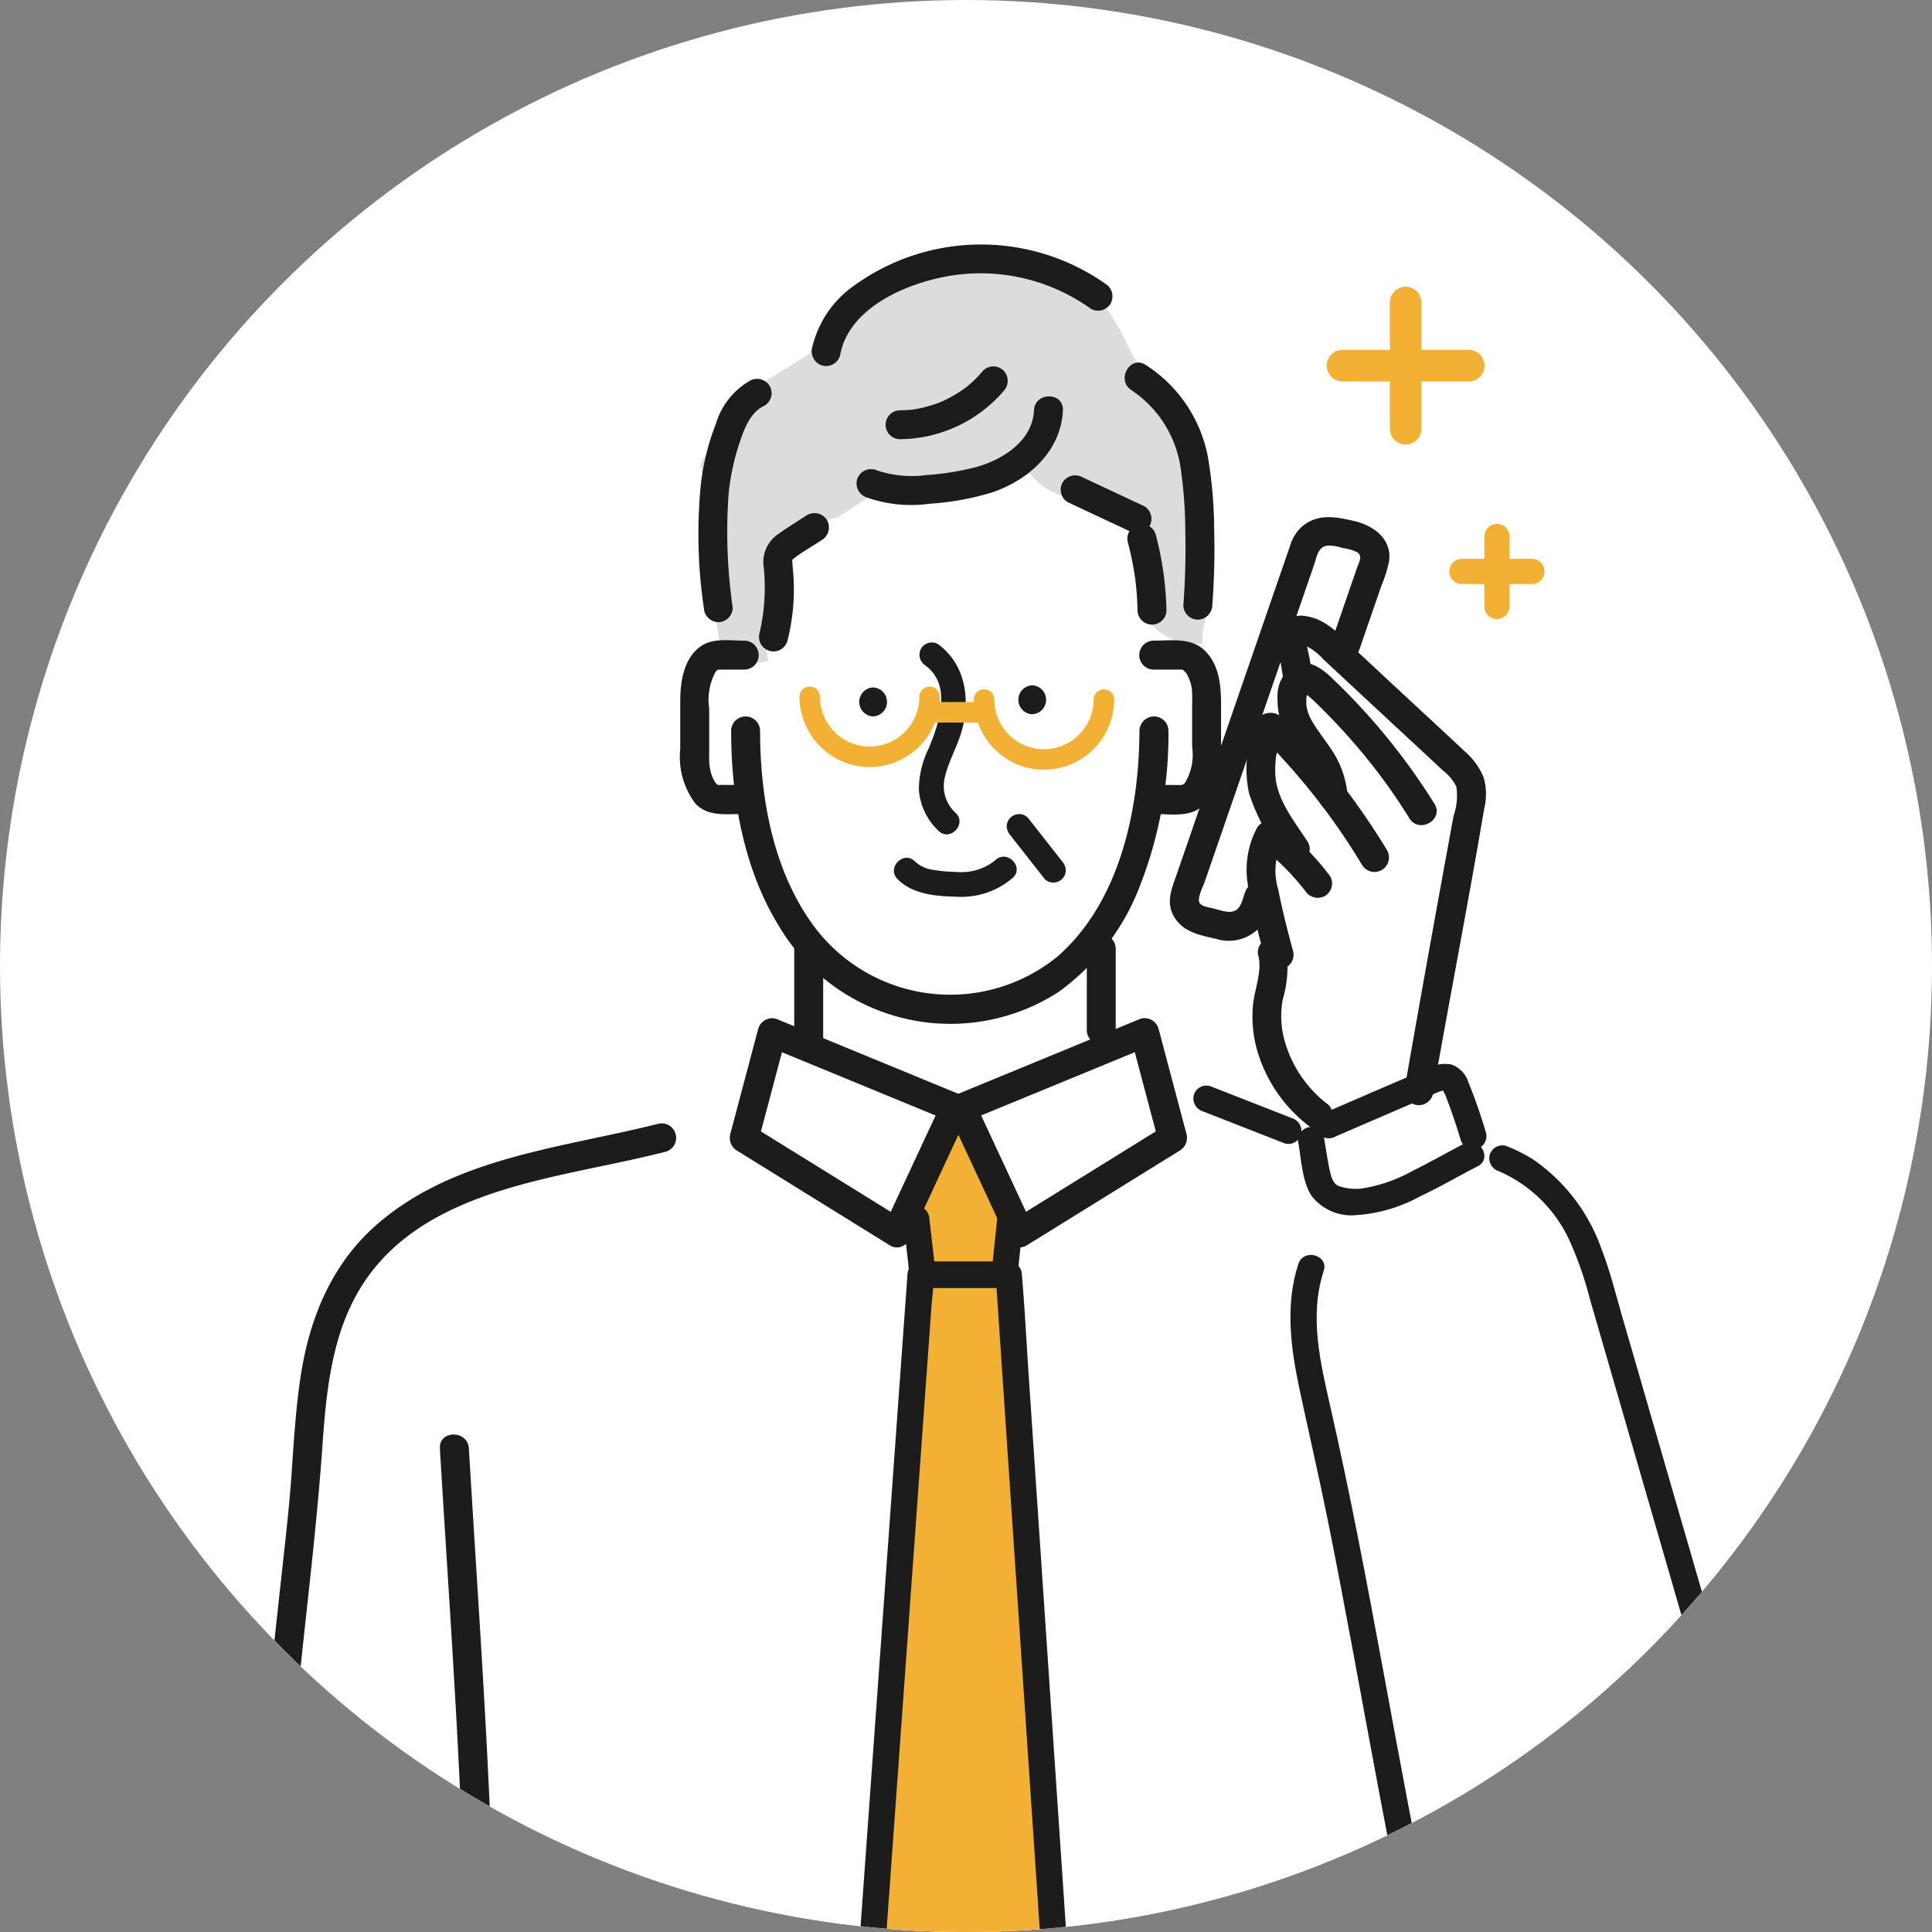 <svg xmlns="http://www.w3.org/2000/svg" xmlns:xlink="http://www.w3.org/1999/xlink" width="153" height="153" viewBox="0 0 153 153">
  <rect x="0" y="0" width="153" height="153" fill="#808080" stroke="none"/>
  <defs>
    <clipPath id="clip-path">
      <circle id="楕円形_398" data-name="楕円形 398" cx="76.5" cy="76.5" r="76.5" transform="translate(80.51 507.388)" fill="#fff"/>
    </clipPath>
    <clipPath id="clip-path-2">
      <rect id="長方形_34726" data-name="長方形 34726" width="129.963" height="343.263" fill="none"/>
    </clipPath>
  </defs>
  <g id="グループ_50974" data-name="グループ 50974" transform="translate(-80.51 -507.388)">
    <circle id="楕円形_334" data-name="楕円形 334" cx="76.5" cy="76.5" r="76.5" transform="translate(80.51 507.388)" fill="#fff"/>
    <g id="マスクグループ_199" data-name="マスクグループ 199" clip-path="url(#clip-path)">
      <g id="グループ_50558" data-name="グループ 50558" transform="translate(94.028 526.751)">
        <g id="グループ_50557" data-name="グループ 50557" transform="translate(0 0)" clip-path="url(#clip-path-2)">
          <path id="パス_63587" data-name="パス 63587" d="M128.767,375.158a3.038,3.038,0,0,0-3.379-1.375l-1.061.218a2.689,2.689,0,0,0-2.292-.332l-8.1,2.377A123.809,123.809,0,0,1,87.7,378.432a3.474,3.474,0,0,0-.538.027c-5-.562-9.955-1.47-14.89-2.447-5.1-1.011-10.825-1.57-15.171-4.653-2.01-1.426-4.337.538-4.5,2.584-.041.515-.049,1.019-.043,1.52a3.292,3.292,0,0,0,.017.682,18.217,18.217,0,0,0,1.693,6.56,2.934,2.934,0,0,0,.624.907,6.559,6.559,0,0,0,2.194,1.83c3.247,1.735,7.235,2.381,10.841,2.822,7.959.972,16.065.044,24.026-.483l25.175-1.668c3.429-.227,7.451-.209,10.118-2.746a6.886,6.886,0,0,0,1.524-8.208" transform="translate(-26.342 -185.931)" fill="#fff"/>
          <path id="パス_63588" data-name="パス 63588" d="M174.339,46.474a1.169,1.169,0,0,0-.187-.137c-.484-.283-1.59-1.718-1.837-1.147-.024.055-3.025,2.047-1.885,1.885-.475.3.294,0,0,.471-.5.787.273,2.256.261,3.177a15.588,15.588,0,0,0-.791,2.241,1.148,1.148,0,0,0,.005.6l-3.71,9.7q-.52,1.332-1.022,2.672a.959.959,0,0,0,.048.738q-.206.539-.4,1.085c-.665,1.319-1.38,2.63-1.962,3.986-.548,1.276-2.022,3.078-.445,3.6,1.155.379,4.041-.305,4-1.641a1.16,1.16,0,0,0-.128-.507,23.107,23.107,0,0,0,2.616-7.016l3.31-8.135a.958.958,0,0,0-.11-.866l3.324-9.263c.278-.775-.424-1.357-1.094-1.448" transform="translate(-81.072 -22.589)" fill="#fff"/>
          <path id="パス_63589" data-name="パス 63589" d="M128.011,153.014a36.905,36.905,0,0,0-2.184-10.837c-.249-2.888-.625-5.765-1.1-8.629-1.52-4.266-2.765-8.638-4.151-12.976-2.577-8.068-6.048-15.807-7.491-24.207a2.385,2.385,0,0,1,.389-1.819c-.031-.1-.063-.206-.094-.31a15.474,15.474,0,0,0-1.838-3.1,11.24,11.24,0,0,0-4.286-3.1l-.042,0L107.185,88l-.406-.2c-2.03-1.031-2.7-2.195-3.286-4.3-.4-1.432-2.49-2.048-3.079-3.814a8.684,8.684,0,0,1-.255-3.254v-.01l0,0c.078-1.1.247-2.2.346-3.119.578-5.4,2.408-10.54,3.233-15.886-.008-.029-.016-.059-.025-.088-1.143-2.034-3.341-3.6-5.1-4.943-2.916-2.235-5.146-5.161-8.022-7.431-.018-.014-.032-.028-.049-.042a4.857,4.857,0,0,0-.986.313A2.315,2.315,0,0,1,88.432,47.2a11.746,11.746,0,0,1,.141,2.421,2.419,2.419,0,0,1-.055,2.228A2.385,2.385,0,0,1,86,52.962a6.275,6.275,0,0,0-.139,2.664A35.506,35.506,0,0,0,88.2,63.033a38.624,38.624,0,0,0,.975,18.273A4.573,4.573,0,0,0,91.5,84.165c.028.161.053.322.083.482.078.43.2.879.317,1.334a10.47,10.47,0,0,0-1.373.672,5.534,5.534,0,0,0-.492.326c-.385-.133-.77-.264-1.152-.4-.619-.227-1.23-.474-1.846-.709-.285-.118-.437-.179-.457-.185-.186-.081-.372-.161-.557-.242-.756-.336-1.5-.692-2.247-1.055-1.892-1.91-2.348-1.423-3.306-2.381-.372-.372-1.1,1.049-1.35.586a2.82,2.82,0,0,1-.09-2.929,5.472,5.472,0,0,0-3.621-1.752c-.014-.243-.025-.487-.039-.731A2.806,2.806,0,0,1,74.116,75.4a10.027,10.027,0,0,1,.148-5.306c.545-5.058,2.163-11.51,6.727-10.388.123-.119.243-.241.358-.369a7.836,7.836,0,0,0,1.289-8.846,6.87,6.87,0,0,0-3.887-3.208,6,6,0,0,0-1.111-.269l-.476-.061a9.24,9.24,0,0,0-3.982-11.487,12.431,12.431,0,0,0-3.379-1.4,11.821,11.821,0,0,0-.847-1.317,5.536,5.536,0,0,0-4.568-2.62,5.193,5.193,0,0,0-4.568,2.62c-.1.223-.193.446-.29.67a5.323,5.323,0,0,0-6.008,2.362c-.159.258-.311.518-.461.779-.053.011-.1.021-.158.034-4.507,1.092-5.061,5.472-4.411,9.45a7.192,7.192,0,0,0-3,.367,5.527,5.527,0,0,0-3.884,5.1,24.569,24.569,0,0,0,.1,4.231,5.539,5.539,0,0,0,2.62,4.568,5.18,5.18,0,0,0,.93.426A19.407,19.407,0,0,0,48.978,70.6q.348.459.721.886.286,2.743.823,5.45a4.711,4.711,0,0,0-3.537,1.508,6.511,6.511,0,0,0-.445.54,3.586,3.586,0,0,1-.609,4.235,3.045,3.045,0,0,1-3.292.7l-.2.05c-.714.19-1.418.417-2.133.6-2.686.7-5.369,1.411-8.059,2.09-5.56,1.4-10.843,3.748-16.316,5.444a75.634,75.634,0,0,0-5.02,9.768q-1.47,8.257-2.78,16.54-.221,3.533-.309,7.075c-.391,2.738-.726,5.46-1.063,8.121q-3.5,27.637-4.689,55.5-.672,15.773-.6,31.564a4.985,4.985,0,0,0,.075.815c-.05.275-.111.578-.194.949a28.853,28.853,0,0,1-1.011,3.45c-1.005,2.817,1.637,6.1,4.544,5.965l.293-.014a15.219,15.219,0,0,0,1.762,1.274,5.765,5.765,0,0,0-.585,1.208A47.848,47.848,0,0,0,3.95,246.01q-.264.788-.547,1.572c-1.033,2.847-1.108,5.382.116,7.467.756,3.931,4.423,5.945,8.29,6.224l.073.027a8.167,8.167,0,0,0,3.665.384,6.64,6.64,0,0,0,7.159-1.5,8.2,8.2,0,0,0,1.086-1.226c.143-.06.286-.123.43-.2a6.119,6.119,0,0,0,1.26-.872,22.146,22.146,0,0,0,1.621-3.562,2.607,2.607,0,0,1,.26-.539,2.332,2.332,0,0,1-.26-.735A103.784,103.784,0,0,1,25.594,236.1c-.1-.248-.21-.493-.328-.732a7.518,7.518,0,0,0-1.831-2.355c-.018-.052-.034-.1-.054-.157a4.98,4.98,0,0,0,2.988-3.254c.88-2.758-.129-6.215-.338-9.049-.345-4.686-.444-9.381-.325-14.075,0-.013.007-.027.012-.04,0-.146,0-.292,0-.438q.058-2.015.165-4.029a4.963,4.963,0,0,0-.1-1.311c.016-.8.028-1.6.05-2.4a12.669,12.669,0,0,0,1.311,2.1,1.967,1.967,0,0,1,2.976.87,10.674,10.674,0,0,0,2.506,3.382c.032.009.064.015.1.026,3.782,1.229,7.665,2.12,11.389,3.529a2.654,2.654,0,0,1,.354.167c.808.121,1.6.226,2.36.314,8.4.975,16.935-.358,25.176-1.986,3.307-.654,7.156.787,10.472,0,4.115.532,7.763-1.553,11.663-3.352,4.822-2.224,7.761-6.855,9.4-11.741,0-.02,0-.039,0-.06.171-3.489.416-7.025.314-10.527-.927-3.328-1.869-6.651-2.636-10.022a2.44,2.44,0,0,1,3.985-2.334,2.267,2.267,0,0,1,1.025.526c.293-.015.586-.026.88-.044a17.024,17.024,0,0,0,3.68,3.3,7.212,7.212,0,0,0,6.378.947,7.34,7.34,0,0,0,3.007-.275c2.515-3.754,4.816-7.645,6.95-11.634a2.148,2.148,0,0,1,1.113-1.035,26.826,26.826,0,0,0-.223-7.393" transform="translate(-0.063 -15.105)" fill="#fff"/>
          <path id="パス_63590" data-name="パス 63590" d="M125.652,204.072c.047-.1.092-.194.141-.3-.567-4.032-1.081-9.137-1.414-13.194-.362-.982.557-4.24.081-5.174a4.239,4.239,0,0,0-.937-1.2q.14-4.982.26-9.965c-.307-3.656-.524-7.319-.6-10.993a63.542,63.542,0,0,1-.5-16.729,42.334,42.334,0,0,1-4.41-6.969,5.339,5.339,0,0,0-4.469,5.19q-.145,9.353-.348,18.7c-.176,1.9-.37,3.8-.56,5.7a122.494,122.494,0,0,0-.7,19.875c-.2.454-.374.912-.539,1.372q-.015,6.408-.33,12.8c.052.171.1.342.159.512-.1.541-.185,1.084-.276,1.626q-.333,5.741-.935,11.462,1.342,3.6,2.87,7.116a1.916,1.916,0,0,1,1.56,1.208c1.372,2.975,2.8,5.921,4.206,8.882a1.658,1.658,0,0,0,.574-1.343l-.028-.851a2.138,2.138,0,0,0,1.093-1.05,1.927,1.927,0,0,0,.678-1.382c.006-.09.016-.179.022-.268,1.619-3.766,3.525-7.62,4.471-11.556,1.035-4.308.222-9.092-.066-13.481" transform="translate(-55.283 -69.961)" fill="#f2b134"/>
          <path id="パス_63591" data-name="パス 63591" d="M124.506,20.562a25.41,25.41,0,0,0-1.312-5.409,14.007,14.007,0,0,0-2.207-3.8c-.056-.061-.107-.125-.158-.189l-.064-.031a4.994,4.994,0,0,0-2.081-1.52c-.018-.027-.036-.054-.052-.081-.214-.358-.405-.728-.595-1.1a19.358,19.358,0,0,0-2.931-4.572c-.084-.091-.172-.178-.259-.264A7.7,7.7,0,0,0,114,2.38a8.7,8.7,0,0,0-.886-.527,7.038,7.038,0,0,0-1.978-.755,12.445,12.445,0,0,0-2.219-.412A23.76,23.76,0,0,0,106.056.63a22.831,22.831,0,0,0-6.907,1.4q-.218.177-.427.363A11.694,11.694,0,0,0,93.751,6.68,7.859,7.859,0,0,0,92.8,8.947q-2.226,1.352-4.414,2.767a5.885,5.885,0,0,0-2.547,3.676,7.793,7.793,0,0,0-.852.927,6.922,6.922,0,0,0-.843,1.415c.959,4.828.611,9.8,1.63,14.611a3.6,3.6,0,0,1,.074.58,4.68,4.68,0,0,0,2.366.559,6.007,6.007,0,0,0,1.294-.2,3.663,3.663,0,0,1,.233-2.56c.323-.7.532-2.524.834-3.648a8.246,8.246,0,0,1,2.584-4.308,3.853,3.853,0,0,1,1.857-.85c.373-.256.744-.511,1.116-.749l1.319-.844a14.432,14.432,0,0,0,1.816-1.044c.291.045.584.083.879.108a16.7,16.7,0,0,0,10.07-.928,5.305,5.305,0,0,0,4.066,1.98c.261.006.516,0,.769-.014h.057l.123,0c.235.06.475.1.708.17l.218.066c.185.088.529.238.607.283.186.107.363.229.543.345l.047.048c.04.041.193.187.334.319.093.114.24.287.284.356.145.23.256.489.4.715l.02.075c.073.265.145.532.219.8l.044.154c.006.21,0,.448,0,.489s-.021.3-.034.522c-.047.217-.1.5-.108.52a5.071,5.071,0,0,0-.105.532c.51,1.485.971,2.984,1.361,4.5a4.648,4.648,0,0,0,2.439,1.471,5.816,5.816,0,0,0,1.706.125,3.192,3.192,0,0,1,.081-1.32,27.413,27.413,0,0,0,.513-10.024" transform="translate(-42.182 -0.306)" fill="#dedcda"/>
          <path id="パス_63592" data-name="パス 63592" d="M51.233,428.868a281.966,281.966,0,0,0,2.406,31.809c-.029,7.977.393,15.97,1.158,23.924a391.69,391.69,0,0,0,4.571,48.671H88.5c-.035-9.16.081-18.318.559-27.458.1-14.392,1.264-28.755,2.205-43.112a2.5,2.5,0,0,1,.234-.916c.256-6.55.478-13.1.488-19.658,0-3.037,4.717-3.032,4.712,0,0,1.146-.015,2.291-.029,3.437l3.669,9.977a323.823,323.823,0,0,0,13.183,61.939q1.562,6.116,3.272,12.2a8.417,8.417,0,0,0,1.15,2.441c.051.384.106.767.158,1.152h30.053c-.017-.255-.037-.509-.054-.764-1.273-7.515-2.342-15.088-2.954-22.677a2.456,2.456,0,0,1-1.546-2.012c-1.325-10.612-2.615-21.294-3.318-32a274.47,274.47,0,0,1-2.4-29.61q-.853-5.236-1.575-10.492c-.048-.379-.214-1.637-.213-1.633q-.174-1.36-.338-2.72-.356-2.949-.671-5.9-.605-5.679-1.056-11.372c-.247-3.114-.447-6.23-.623-9.348a1.97,1.97,0,0,1-1.991-1.694c-1.254-6.22-1.481-12.549-2-18.853-1.785,1.062-3.546,2.161-5.335,3.216a6.685,6.685,0,0,0-.39.839c-.9,2.4-4.628,2.159-4.628-.626v-6.858a2.2,2.2,0,0,1,.574-1.553c0-.07,0-.141,0-.211a39.115,39.115,0,0,1-7.145,2.141,2.553,2.553,0,0,1-1.634-.238c.02.763.03,1.527,0,2.288.058.426.12.853.192,1.278a2.388,2.388,0,0,1-.673,2.15c-.017.062-.031.124-.049.186a2.575,2.575,0,0,1-3.494,1.465c-.706.189-1.414.365-2.122.542a2.447,2.447,0,0,1-2.148-.486l-.223.042a2.46,2.46,0,0,1-1.865,1.25c-5.033.658-10.126.425-15.159,1.083a1.806,1.806,0,0,1-2.06-1.115,10.847,10.847,0,0,0-3.969,1.515,2.377,2.377,0,0,1-3.461-1.408q-.159-.551-.32-1.1a2.382,2.382,0,0,1-.518-.384,2.433,2.433,0,0,1-.672-1.49,2.568,2.568,0,0,1-.379-1.259,2.181,2.181,0,0,1,.4-1.3c-.12-.556-.229-1.115-.32-1.679-.006-.038-.008-.075-.012-.113a8.368,8.368,0,0,0-5.8-1.276,8.914,8.914,0,0,0-3.653,1.392,11.461,11.461,0,0,1,.085,1.677,9.5,9.5,0,0,1,.954,1.386,2.822,2.822,0,0,1-.321,3.306,3.092,3.092,0,0,1-2.966.688,1.816,1.816,0,0,1-.658-.256,1.659,1.659,0,0,1-.786-.105c-2.032-.827-4.2-1.3-6.213-2.144a8.533,8.533,0,0,0-2.787,1.266c-.066,7.187.106,14.373.447,21.552.045.163.1.325.14.488-.038.07-.072.144-.109.215.263,5.357.619,10.709,1.037,16.055a2.02,2.02,0,0,1-2.149,2.261" transform="translate(-25.685 -190.009)" fill="#dedcda"/>
          <path id="パス_63593" data-name="パス 63593" d="M39.64,560.91a2.311,2.311,0,0,1,.143-1.53c-1.841-10.769-3.285-21.6-4.513-32.462a7.559,7.559,0,0,0-.474-.67c-.106-2.1-.232-4.2-.367-6.293-.4-2.81-.624-5.633-.785-8.462q-.574-5.762-1.123-11.524a9.037,9.037,0,0,0-.683-1.715,9.444,9.444,0,0,0-6.9-4.556c-.133-.956-.252-1.914-.364-2.872a2.459,2.459,0,0,1-.541-1.287c-.517-4.236-.882-8.491-1.653-12.682a1.671,1.671,0,0,1-.545-.45,20,20,0,0,1-2.591-4.992,3.235,3.235,0,0,0-2.689,3.326,150.881,150.881,0,0,0,1.489,20.323c-3.919.822-7.672,4.189-7.285,8.524q.978,10.948,2.577,21.832c.222,2.038.5,4.069.828,6.092a289.805,289.805,0,0,0,2.479,35.376c.492,3.724,2.35,7.483,6.4,8.407.285.065.58.111.879.149a11.35,11.35,0,0,0,2.035,1.358,17.2,17.2,0,0,1,5.489-.823c2.532-.034,5.651.355,7.594-1.647,3.094-3.189,1.458-9.629.6-13.422" transform="translate(-5.382 -236.338)" fill="#f6c209"/>
          <path id="パス_63594" data-name="パス 63594" d="M121.331,76.043c-.012,6.289-1.555,13.607-6.5,17.921a13.449,13.449,0,0,1-19.443-2.638c-3.105-4.348-4.1-10.041-4.1-15.283a1.147,1.147,0,0,0-2.292,0c0,5.21.95,10.818,3.685,15.331a15.788,15.788,0,0,0,22.228,5.4,18.51,18.51,0,0,0,6.569-8.7,32.819,32.819,0,0,0,2.15-12.033,1.147,1.147,0,0,0-2.292,0" transform="translate(-44.614 -37.568)" fill="#1c1c1c"/>
          <path id="パス_63595" data-name="パス 63595" d="M154.916,65.177h1.311c.252,0,.5,0,.756,0,.066,0,.132,0,.2,0-.032,0,.01-.018.03-.008a1.042,1.042,0,0,1,.418.457,3.192,3.192,0,0,1,.347,1.092A8.6,8.6,0,0,1,158,67.869v3.416a4.32,4.32,0,0,1-.566,2.858c-.088.1-.118.123-.053.071-.024.019-.307.152-.145.091-.193.073.032,0-.076.007-.24.007-.481,0-.721,0h-1.527a1.147,1.147,0,0,0,0,2.292c1.062,0,2.45.224,3.422-.29,1.59-.84,1.958-2.852,1.958-4.482v-3.8c0-1.547-.123-3.265-1.328-4.4-1.088-1.019-2.681-.749-4.052-.749a1.147,1.147,0,0,0,0,2.292" transform="translate(-77.11 -31.511)" fill="#1c1c1c"/>
          <path id="パス_63596" data-name="パス 63596" d="M86.033,62.875c-1.069,0-2.445-.227-3.387.379C81.2,64.185,80.92,66.1,80.92,67.68v3.77a6.15,6.15,0,0,0,1.18,4.3c1,1.114,2.588.842,3.933.842a1.147,1.147,0,0,0,0-2.292H84.739c-.227,0-.457-.01-.684,0-.054,0-.108,0-.162,0s.1.02.085.019c-.226-.009.02.033-.079-.024a.772.772,0,0,1-.17-.154,2.407,2.407,0,0,1-.241-.423,3.528,3.528,0,0,1-.263-1.143c-.021-.321-.012-.645-.012-.966v-3.37a4.626,4.626,0,0,1,.526-2.928c.014-.018.17-.147.162-.142.158-.091-.142.032.027-.01s-.084,0-.033.005c.192.016.39,0,.582,0h1.557a1.147,1.147,0,0,0,0-2.292" transform="translate(-40.568 -31.501)" fill="#1c1c1c"/>
          <path id="パス_63597" data-name="パス 63597" d="M110.437,72.637a1.147,1.147,0,0,0,0-2.292,1.147,1.147,0,0,0,0,2.292" transform="translate(-54.811 -35.267)" fill="#1c1c1c"/>
          <path id="パス_63598" data-name="パス 63598" d="M135.708,72.295a1.147,1.147,0,0,0,0-2.292,1.147,1.147,0,0,0,0,2.292" transform="translate(-67.481 -35.095)" fill="#1c1c1c"/>
          <path id="パス_63599" data-name="パス 63599" d="M119.337,65.02c2.147,1.585,1.048,4.673.22,6.632a7.3,7.3,0,0,0-.742,3.239,4.98,4.98,0,0,0,1.541,3.206c.886.9,2.275-.485,1.389-1.389a2.879,2.879,0,0,1-.9-2.736c.267-1.275.952-2.408,1.323-3.65.755-2.524.388-5.356-1.838-7a.99.99,0,0,0-1.344.353,1.006,1.006,0,0,0,.353,1.344" transform="translate(-59.562 -31.675)" fill="#1c1c1c"/>
          <path id="パス_63600" data-name="パス 63600" d="M115.131,98.982c1.164,1.2,3.047,1.373,4.632,1.4a6.229,6.229,0,0,0,4.511-1.5c.915-.876-.476-2.264-1.389-1.389a4.27,4.27,0,0,1-3.122.926,10.713,10.713,0,0,1-1.722-.151,2.647,2.647,0,0,1-1.52-.67c-.882-.909-2.27.481-1.389,1.389" transform="translate(-57.578 -48.735)" fill="#1c1c1c"/>
          <path id="パス_63601" data-name="パス 63601" d="M99.025,110.691v7.249a1.146,1.146,0,0,0,2.292,0v-7.249a1.146,1.146,0,0,0-2.292,0" transform="translate(-49.645 -54.918)" fill="#1c1c1c"/>
          <path id="パス_63602" data-name="パス 63602" d="M145.483,110.691v6.436a1.146,1.146,0,0,0,2.292,0v-6.436a1.146,1.146,0,0,0-2.292,0" transform="translate(-72.936 -54.918)" fill="#1c1c1c"/>
          <path id="パス_63603" data-name="パス 63603" d="M38.618,139.593c-7.643,1.93-16.319,2.645-22.457,8.127-3.463,3.093-5.18,7.349-5.867,11.861-.375,2.462-.531,4.945-.7,7.427-.177,2.649-.479,5.281-.769,7.92-1.3,11.843-2.519,23.694-3.8,35.54-1.274,11.8-2.526,23.6-3.463,35.424S.01,269.553,0,281.408q0,2.188.024,4.375a1.177,1.177,0,0,0,.841,1.105,53.932,53.932,0,0,0,20.5,2.36c1.461-.115,1.473-2.408,0-2.292a52.139,52.139,0,0,1-19.89-2.278l.841,1.105c-.137-11.661.342-23.319,1.17-34.949s2-23.252,3.243-34.854q1.864-17.454,3.722-34.91c.579-5.368,1.2-10.72,1.575-16.105.323-4.587.821-9.393,3.577-13.238,4.659-6.5,13.6-7.67,20.83-9.268.935-.206,1.867-.422,2.795-.656a1.147,1.147,0,0,0-.609-2.21" transform="translate(0 -69.963)" fill="#1c1c1c"/>
          <path id="パス_63604" data-name="パス 63604" d="M102.6,138.848l-10.584-6.559-1.51-.935.527,1.294,2.215-8.347-1.41.8,12.652,5.21,1.827.752-.685-1.683L101.617,138l-.586,1.26a1.178,1.178,0,0,0,.411,1.568,1.155,1.155,0,0,0,1.568-.411l4.013-8.62.587-1.26a1.172,1.172,0,0,0-.685-1.683l-12.652-5.21-1.827-.752a1.155,1.155,0,0,0-1.41.8q-1.107,4.173-2.215,8.347a1.175,1.175,0,0,0,.527,1.294l10.585,6.559,1.51.936c1.257.779,2.41-1.2,1.157-1.979" transform="translate(-44.51 -61.579)" fill="#1c1c1c"/>
          <path id="パス_63605" data-name="パス 63605" d="M129.669,140.817l10.584-6.559,1.511-.936a1.177,1.177,0,0,0,.527-1.294l-2.215-8.347a1.151,1.151,0,0,0-1.41-.8l-12.652,5.21-1.827.752a1.172,1.172,0,0,0-.685,1.684l4.012,8.62.587,1.26a1.156,1.156,0,0,0,1.568.411,1.172,1.172,0,0,0,.41-1.568q-2.005-4.31-4.013-8.62l-.586-1.26-.685,1.684,12.652-5.21,1.827-.752-1.409-.8q1.106,4.173,2.214,8.347.264-.647.527-1.294L130.022,137.9l-1.511.936c-1.251.775-.1,2.759,1.157,1.979" transform="translate(-61.845 -61.574)" fill="#1c1c1c"/>
          <path id="パス_63606" data-name="パス 63606" d="M123.807,152.815l-.512,4.862,1.041-1.041h-6.474l1.041,1.041q-.256-2.21-.511-4.421a1.073,1.073,0,0,0-1.041-1.04,1.048,1.048,0,0,0-1.041,1.04q.257,2.21.511,4.421a1.067,1.067,0,0,0,1.041,1.041h6.474a1.068,1.068,0,0,0,1.04-1.041q.256-2.431.511-4.862a1.047,1.047,0,0,0-1.04-1.041,1.063,1.063,0,0,0-1.04,1.041" transform="translate(-58.309 -76.09)" fill="#1c1c1c"/>
          <path id="パス_63607" data-name="パス 63607" d="M123.772,227.809l-6.867,15.384q-.484,1.086-.969,2.172h1.8l-7.327-14.95-1.02-2.081.142.525q.237-3.29.473-6.579l1.141-15.864q.689-9.567,1.377-19.134.6-8.293,1.193-16.587.2-2.72.391-5.441c.061-.847.2-1.726.185-2.577,0-.036.005-.074.008-.11l-1.04,1.041h6.984l-1.041-1.041q.221,3.27.441,6.54l1.058,15.707q.64,9.5,1.28,19,.553,8.214,1.106,16.427c.179,2.658.313,5.324.538,7.98,0,.037.005.074.007.111.09,1.329,2.171,1.339,2.081,0q-.22-3.27-.44-6.54l-1.058-15.707q-.64-9.5-1.28-19-.554-8.214-1.107-16.427c-.179-2.659-.313-5.325-.537-7.98,0-.037,0-.074-.007-.111a1.062,1.062,0,0,0-1.041-1.041h-6.984a1.064,1.064,0,0,0-1.041,1.041q-.1,1.438-.207,2.876-.274,3.812-.549,7.623l-.77,10.71-.881,12.249q-.44,6.1-.879,12.209-.383,5.32-.765,10.639l-.531,7.379q-.072,1-.144,2a2.042,2.042,0,0,0,.1,1.14c1.125,2.455,2.382,4.858,3.57,7.283l4.506,9.2.266.544a1.046,1.046,0,0,0,1.8,0l6.866-15.384.97-2.172a1.074,1.074,0,0,0-.374-1.424,1.049,1.049,0,0,0-1.424.373" transform="translate(-53.873 -80.978)" fill="#1c1c1c"/>
          <path id="パス_63608" data-name="パス 63608" d="M42.61,190.091c.673,11.274,1.5,22.543,1.866,33.833a252.139,252.139,0,0,1-.859,33.273c-.282,2.816-.7,5.613-1.017,8.424a14.365,14.365,0,0,0,.764,7.07,20.618,20.618,0,0,0,5.51,7.794c5.046,4.483,11.724,6.876,18.295,7.992a48.815,48.815,0,0,0,19.667-.4q.965-.238,1.913-.539c1.4-.446.8-2.659-.609-2.21a43.161,43.161,0,0,1-18.168,1.259c-6.363-.764-12.93-2.725-18.134-6.619a19.393,19.393,0,0,1-5.659-6.575,11.732,11.732,0,0,1-1.44-5.228,65.719,65.719,0,0,1,.869-8.177,237.021,237.021,0,0,0,1.253-32.726c-.26-11.009-1.022-22-1.7-32.989q-.129-2.091-.255-4.182c-.087-1.466-2.38-1.476-2.292,0" transform="translate(-21.293 -94.747)" fill="#1c1c1c"/>
          <path id="パス_63609" data-name="パス 63609" d="M182.4,308.019c.233,7.016.7,14.01,1.092,21.017.158,2.816.182,5.883-1.458,8.315-1.605,2.381-4.641,3.821-7.22,4.862a30.756,30.756,0,0,1-10.555,2.23c-1.472.046-1.478,2.338,0,2.292a32.744,32.744,0,0,0,10.123-1.913c3.016-1.094,6.257-2.566,8.51-4.919,2.286-2.388,2.957-5.6,2.957-8.807,0-3.466-.4-6.948-.592-10.408q-.357-6.331-.565-12.669c-.049-1.471-2.341-1.478-2.292,0" transform="translate(-81.794 -153.867)" fill="#1c1c1c"/>
          <path id="パス_63610" data-name="パス 63610" d="M109.345,71.05a3.933,3.933,0,0,1-7.867,0,.814.814,0,0,0-1.628,0,5.643,5.643,0,0,0,3.643,5.218,5.581,5.581,0,0,0,6.142-1.6,5.7,5.7,0,0,0,1.337-3.613.814.814,0,0,0-1.628,0" transform="translate(-50.059 -35.226)" fill="#f2b134"/>
          <path id="パス_63611" data-name="パス 63611" d="M119.7,74.284h4.34a.814.814,0,1,0,0-1.628H119.7a.814.814,0,1,0,0,1.628" transform="translate(-59.604 -36.425)" fill="#f2b134"/>
          <path id="パス_63612" data-name="パス 63612" d="M137.025,71.473a3.933,3.933,0,1,1-7.867,0,.814.814,0,0,0-1.628,0,5.643,5.643,0,0,0,3.643,5.218,5.581,5.581,0,0,0,6.142-1.6,5.707,5.707,0,0,0,1.337-3.613.814.814,0,0,0-1.628,0" transform="translate(-63.935 -35.438)" fill="#f2b134"/>
          <path id="パス_63613" data-name="パス 63613" d="M109.747,32.131a10.494,10.494,0,0,0,4.937.491,21.658,21.658,0,0,0,4.95-.893c2.905-.984,5.468-3.272,5.62-6.505.07-1.475-2.223-1.471-2.292,0-.114,2.423-2.462,3.9-4.565,4.488a21.267,21.267,0,0,1-3.932.637,8.72,8.72,0,0,1-4.108-.428,1.154,1.154,0,0,0-1.41.8,1.174,1.174,0,0,0,.8,1.41" transform="translate(-54.597 -12.092)" fill="#1c1c1c"/>
          <path id="パス_63614" data-name="パス 63614" d="M114.692,25.123a10.957,10.957,0,0,0,8.192-3.813,1.176,1.176,0,0,0,0-1.621,1.156,1.156,0,0,0-1.621,0,9.3,9.3,0,0,1-1.423,1.382c.118-.091-.054.037-.1.066q-.095.068-.191.134-.193.132-.392.255a9.971,9.971,0,0,1-.924.5l-.212.1c-.178.082.131-.052-.049.023q-.243.1-.493.186a9.88,9.88,0,0,1-.953.278q-.227.054-.457.1-.144.027-.288.049c-.067.011-.169.021-.043.006a10.111,10.111,0,0,1-1.05.064,1.146,1.146,0,1,0,0,2.292" transform="translate(-56.924 -9.704)" fill="#1c1c1c"/>
          <path id="パス_63615" data-name="パス 63615" d="M141.911,38.8l4.906,2.3a1.173,1.173,0,0,0,1.568-.411,1.16,1.16,0,0,0-.411-1.568l-4.905-2.3a1.172,1.172,0,0,0-1.568.411,1.16,1.16,0,0,0,.411,1.568" transform="translate(-70.868 -18.392)" fill="#1c1c1c"/>
          <path id="パス_63616" data-name="パス 63616" d="M151.972,45.865a25.5,25.5,0,0,1,.564,2.754.615.615,0,0,1,.017.124c.013.107.026.215.038.322q.042.376.072.754c.038.467.06.935.072,1.4a1.146,1.146,0,1,0,2.292,0,25.8,25.8,0,0,0-.845-5.968,1.146,1.146,0,1,0-2.21.609" transform="translate(-76.169 -22.264)" fill="#1c1c1c"/>
          <path id="パス_63617" data-name="パス 63617" d="M97.25,42.793c-.788.519-1.607,1.01-2.37,1.565A2.656,2.656,0,0,0,93.8,46.885a15.893,15.893,0,0,1-.327,5.263,1.146,1.146,0,1,0,2.21.609,16.478,16.478,0,0,0,.476-5.125c-.027-.383-.069-.762-.087-1.145,0-.105-.035-.118.026-.2-.1.141.081-.045.057-.026.7-.545,1.51-.994,2.255-1.484a1.172,1.172,0,0,0,.411-1.568,1.157,1.157,0,0,0-1.568-.411" transform="translate(-46.842 -21.374)" fill="#1c1c1c"/>
          <path id="パス_63618" data-name="パス 63618" d="M152.015,20.926a8.95,8.95,0,0,1,3.915,6.182,35.714,35.714,0,0,1,.37,5.171c.042,1.9-.014,3.794-.156,5.686a1.156,1.156,0,0,0,1.146,1.146,1.169,1.169,0,0,0,1.146-1.146,58.593,58.593,0,0,0,.147-6.05,34.982,34.982,0,0,0-.508-5.77,11.142,11.142,0,0,0-4.9-7.2c-1.23-.822-2.379,1.163-1.157,1.979" transform="translate(-75.949 -9.401)" fill="#1c1c1c"/>
          <path id="パス_63619" data-name="パス 63619" d="M87.859,21.5a5.835,5.835,0,0,0-2.675,3.366,19.192,19.192,0,0,0-1.2,4.783,39.8,39.8,0,0,0,.229,9.821,1.181,1.181,0,0,0,1.146,1.146A1.153,1.153,0,0,0,86.5,39.465a42.1,42.1,0,0,1-.329-8.941,18.2,18.2,0,0,1,.873-4.119c.376-1.109.837-2.408,1.97-2.931a1.155,1.155,0,0,0,.411-1.568,1.172,1.172,0,0,0-1.568-.411" transform="translate(-41.994 -10.708)" fill="#1c1c1c"/>
          <path id="パス_63620" data-name="パス 63620" d="M104.058,8.785c.685-3.844,5.4-5.78,8.817-6.326a14.99,14.99,0,0,1,11.038,2.629,1.155,1.155,0,0,0,1.568-.411,1.172,1.172,0,0,0-.411-1.568,17.151,17.151,0,0,0-19.872.125,8.275,8.275,0,0,0-3.351,4.942,1.178,1.178,0,0,0,.8,1.41,1.156,1.156,0,0,0,1.41-.8" transform="translate(-51.048 0)" fill="#1c1c1c"/>
          <path id="パス_63621" data-name="パス 63621" d="M133.058,92.135l2.711,3.457a.979.979,0,0,0,.695.288.982.982,0,0,0,.982-.982,1.149,1.149,0,0,0-.288-.695l-2.711-3.458a.982.982,0,0,0-.695-.288,1,1,0,0,0-.695.288.99.99,0,0,0-.288.695,1.148,1.148,0,0,0,.288.695" transform="translate(-66.562 -45.35)" fill="#1c1c1c"/>
          <path id="パス_63622" data-name="パス 63622" d="M164.634,73.005c-.27.784-.384,1.682-1.454,1.537-.368-.049-.746-.181-1.107-.266-.326-.078-.792-.119-1.015-.391-.275-.336.239-1.3.379-1.7l3.3-9.556,4.033-11.69,1.335-3.87c.219-.636.281-1.419,1.089-1.519a3.561,3.561,0,0,1,1.183.2,3.519,3.519,0,0,1,1.159.339c.442.317.1.823-.051,1.274q-.92,2.667-1.841,5.334l-.148.429c-.482,1.4,1.731,2,2.21.609l1.723-4.994a10.3,10.3,0,0,0,.613-1.968c.222-1.743-1.206-2.793-2.721-3.153-1.462-.348-2.921-.642-4.188.435a3.325,3.325,0,0,0-.939,1.534L167.1,48.754q-2.108,6.109-4.215,12.218L159.218,71.6c-.4,1.147-.9,2.266-.146,3.439.741,1.155,2.051,1.378,3.283,1.661a3.348,3.348,0,0,0,4.094-1.937c.142-.378.264-.765.4-1.146.482-1.4-1.731-2-2.21-.609" transform="translate(-79.554 -21.709)" fill="#1c1c1c"/>
          <path id="パス_63623" data-name="パス 63623" d="M172.261,111.536c.3,1.247-.29,2.6-.423,3.848a9.783,9.783,0,0,0,.3,3.544,11.623,11.623,0,0,0,4.048,6.023,1.183,1.183,0,0,0,1.621,0,1.153,1.153,0,0,0,0-1.621,9.58,9.58,0,0,1-3.547-5.367,7.391,7.391,0,0,1-.077-2.944,9.574,9.574,0,0,0,.284-4.094c-.346-1.433-2.557-.826-2.21.609" transform="translate(-86.124 -55.201)" fill="#1c1c1c"/>
          <path id="パス_63624" data-name="パス 63624" d="M188.034,96.888c1.32-7.558,2.793-15.093,4.075-22.657a4.744,4.744,0,0,0-.069-2.519,5.65,5.65,0,0,0-1.52-2.043c-1.377-1.3-2.777-2.583-4.165-3.874l-4.29-3.989c-1.16-1.08-2.346-2.529-4-2.793a2.092,2.092,0,0,0-2.194.868,2.528,2.528,0,0,0-.068,1.6c.071.519.156,1.035.241,1.552.039.238.076.476.115.713.058.355.027-.171.013.151-.066,1.475,2.226,1.472,2.292,0a11.492,11.492,0,0,0-.325-2.176c-.033-.207-.066-.415-.1-.623-.034-.243-.01-.079,0-.027-.011-.093-.024-.187-.031-.28a.909.909,0,0,0-.011-.149v-.061q.015-.469-.341.658c-.005-.007-.039.022-.046.016s.309.066.336.077a4.565,4.565,0,0,1,1.406,1.074l1.916,1.782,3.834,3.565c1.242,1.155,2.488,2.3,3.726,3.465a3.767,3.767,0,0,1,1.07,1.277,4.838,4.838,0,0,1-.216,2.315q-.922,5-1.822,10-1.031,5.731-2.033,11.468a1.179,1.179,0,0,0,.8,1.41,1.156,1.156,0,0,0,1.41-.8" transform="translate(-88.086 -29.569)" fill="#1c1c1c"/>
          <path id="パス_63625" data-name="パス 63625" d="M188.185,77.6a51.063,51.063,0,0,0-8.164-10c-.786-.747-1.859-1.515-2.979-.963a2.929,2.929,0,0,0-1.284,2.577,6.05,6.05,0,0,0,1.353,3.926c.429.609.885,1.2,1.256,1.848a4.6,4.6,0,0,1,.66,2.082,1.172,1.172,0,0,0,1.146,1.146,1.156,1.156,0,0,0,1.146-1.146,7.656,7.656,0,0,0-1.385-3.9c-.335-.5-.7-.974-1.038-1.472-.146-.216-.287-.436-.415-.663-.072-.128-.139-.257-.2-.389-.015-.031-.083-.2-.013-.026-.027-.067-.051-.136-.074-.2a3.879,3.879,0,0,1-.116-.421c-.015-.072-.03-.146-.04-.218,0,.025.017.161.01.024s-.012-.272-.007-.408a1.128,1.128,0,0,1,.047-.381,2.125,2.125,0,0,0,.125-.467c.007.012-.132.123-.143.125l-.168.025q-.322.013-.027.066c.24.243.547.474.8.72a51.2,51.2,0,0,1,3.838,4.131,46.483,46.483,0,0,1,3.693,5.14c.778,1.25,2.762.1,1.979-1.157" transform="translate(-88.107 -33.313)" fill="#1c1c1c"/>
          <path id="パス_63626" data-name="パス 63626" d="M181.988,85.29a56.99,56.99,0,0,0-7.481-9.787,3.394,3.394,0,0,0-1.289-1.036A1.373,1.373,0,0,0,171.6,75a5.423,5.423,0,0,0-.476,1.533,9.254,9.254,0,0,0-.082,4.227,16.345,16.345,0,0,0,2.636,4.948c.805,1.228,2.791.081,1.979-1.157-1.018-1.553-2.28-3.137-2.505-4.921a7.648,7.648,0,0,1-.015-1.36c0,.01.041-.452.019-.283-.016.127,0,.01,0-.017.02-.115.045-.228.069-.342.071-.337.146-.672.229-1.006.035-.138.074-.274.112-.411.093-.343-.026.055-.146.154l-.506.295.152-.022h-.609c-.165-.05-.055-.021.035.083s.219.227.328.341q.26.274.517.55.544.586,1.071,1.186,1.077,1.227,2.082,2.514a52.817,52.817,0,0,1,3.517,5.142,1.147,1.147,0,0,0,1.979-1.157" transform="translate(-85.644 -37.295)" fill="#1c1c1c"/>
          <path id="パス_63627" data-name="パス 63627" d="M177.5,95.908a22.142,22.142,0,0,0-3.985-4.061,1.168,1.168,0,0,0-1.8.232,7.055,7.055,0,0,0-.618,5.037c.311,1.8.779,3.587,1.263,5.348a1.147,1.147,0,0,0,2.211-.609c-.443-1.614-.851-3.241-1.177-4.883a5.076,5.076,0,0,1,.3-3.736l-1.8.232a20.037,20.037,0,0,1,3.626,3.6,1.184,1.184,0,0,0,1.568.411,1.153,1.153,0,0,0,.412-1.568" transform="translate(-85.683 -45.887)" fill="#1c1c1c"/>
          <path id="パス_63628" data-name="パス 63628" d="M183.394,135.85l6.772-2.92c.517-.222,1.029-.466,1.553-.669a1.42,1.42,0,0,0,.332-.109c-.026.023-.179-.1-.183-.11.058.2.191.4.266.6q.661,1.71,1.184,3.468a1.041,1.041,0,0,0,2.007-.553,42.247,42.247,0,0,0-1.4-4.021,2.162,2.162,0,0,0-1.374-1.4,3.031,3.031,0,0,0-2,.385q-4.107,1.764-8.208,3.539a1.048,1.048,0,0,0-.373,1.424,1.068,1.068,0,0,0,1.424.374" transform="translate(-91.162 -65.208)" fill="#1c1c1c"/>
          <path id="パス_63629" data-name="パス 63629" d="M179.079,141.48c.24,1.33.282,2.9,1.006,4.089a3.98,3.98,0,0,0,3.556,1.568,12.11,12.11,0,0,0,5.058-1.481c1.56-.732,3.045-1.605,4.578-2.39,1.193-.61.141-2.406-1.05-1.8-1.369.7-2.7,1.475-4.082,2.151a12.147,12.147,0,0,1-4.093,1.419,4.3,4.3,0,0,1-1.656-.159c-.051-.015-.1-.032-.152-.052.091.04.083.034-.024-.017a1.743,1.743,0,0,1-.236-.147c.182.141-.081-.1-.11-.14.141.175-.024-.058-.039-.085a1.714,1.714,0,0,1-.19-.495c-.078-.272-.135-.55-.187-.827-.137-.729-.242-1.463-.373-2.192a1.05,1.05,0,0,0-1.28-.727,1.064,1.064,0,0,0-.727,1.28" transform="translate(-89.768 -70.271)" fill="#1c1c1c"/>
          <path id="パス_63630" data-name="パス 63630" d="M178.449,161.186c-1.065,3.252-.593,6.7.107,9.974.738,3.449,1.533,6.883,2.231,10.34,1.419,7.037,2.666,14.106,3.994,21.16.746,3.965,1.519,7.926,2.358,11.873.278,1.31,2.285.755,2.007-.553-2.927-13.775-5.022-27.716-8.151-41.449-.8-3.525-1.7-7.242-.539-10.792.418-1.276-1.591-1.822-2.007-.553" transform="translate(-89.149 -80.447)" fill="#1c1c1c"/>
          <path id="パス_63631" data-name="パス 63631" d="M207.639,145.1a10.989,10.989,0,0,1,5.68,5.7,28.046,28.046,0,0,1,1.508,4.377l1.659,5.728,6.6,22.79,3.282,11.336c1.091,3.765,2.3,7.518,3.2,11.335.852,3.62,1.163,7.326-.147,10.878a31.916,31.916,0,0,1-5.348,8.488,10.361,10.361,0,0,1-3.9,3.434,8,8,0,0,1-5.206.11c-3.662-1.049-6.355-4.019-8.861-6.718-.914-.983-2.383.491-1.472,1.472,2.42,2.605,4.966,5.306,8.3,6.72,3.265,1.384,7.117,1.417,10-.835a21.008,21.008,0,0,0,3.515-3.875,46.354,46.354,0,0,0,3.135-4.454,18.291,18.291,0,0,0,2.78-10.785c-.275-4.078-1.59-8.009-2.72-11.908q-1.744-6.026-3.49-12.052l-7.014-24.222-1.728-5.966c-.517-1.784-.962-3.609-1.635-5.343a14.409,14.409,0,0,0-5.456-7.158,12.614,12.614,0,0,0-2.138-1.063,1.047,1.047,0,0,0-1.28.727,1.065,1.065,0,0,0,.727,1.28" transform="translate(-102.45 -71.711)" fill="#1c1c1c"/>
          <path id="パス_63632" data-name="パス 63632" d="M163.169,135.6l6.491,2.543a1.044,1.044,0,0,0,1.28-.727,1.071,1.071,0,0,0-.727-1.28l-6.491-2.543a1.044,1.044,0,0,0-1.28.727,1.071,1.071,0,0,0,.727,1.28" transform="translate(-81.422 -66.951)" fill="#1c1c1c"/>
          <path id="パス_63633" data-name="パス 63633" d="M50.085,367.636l.546,7.792.136,1.948a5.133,5.133,0,0,0,.259,2.039,8.773,8.773,0,0,0,2.359,2.2,15.194,15.194,0,0,0,11.8,2.669,1.157,1.157,0,0,0,.8-1.41,1.17,1.17,0,0,0-1.41-.8,12.86,12.86,0,0,1-11.747-4.044q.168.405.336.81-.393-5.6-.785-11.2a1.173,1.173,0,0,0-1.146-1.146,1.156,1.156,0,0,0-1.146,1.146" transform="translate(-25.108 -183.735)" fill="#1c1c1c"/>
          <path id="パス_63634" data-name="パス 63634" d="M193.554,374.057c.168,1.4.568,2.748.816,4.136a4.221,4.221,0,0,1-.6,3.313c-1.516,2.148-4.416,2.905-6.766,3.718-1.385.479-.79,2.694.609,2.21,2.926-1.012,6.1-1.992,8.012-4.6a6.085,6.085,0,0,0,1.091-4.339c-.172-1.5-.686-2.939-.866-4.438a1.181,1.181,0,0,0-1.146-1.146,1.153,1.153,0,0,0-1.146,1.146" transform="translate(-93.355 -186.954)" fill="#1c1c1c"/>
          <path id="パス_63635" data-name="パス 63635" d="M76.257,384.992l.724,6.5a1.174,1.174,0,0,0,1.146,1.146,1.157,1.157,0,0,0,1.146-1.146q-.362-3.249-.725-6.5a1.174,1.174,0,0,0-1.146-1.146,1.157,1.157,0,0,0-1.146,1.146" transform="translate(-38.227 -192.436)" fill="#1c1c1c"/>
          <path id="パス_63636" data-name="パス 63636" d="M94.372,388.608q.334,2.89.67,5.781a1.174,1.174,0,0,0,1.146,1.146c.561-.025,1.22-.508,1.146-1.146q-.335-2.89-.67-5.781a1.175,1.175,0,0,0-1.146-1.146c-.561.025-1.22.508-1.146,1.146" transform="translate(-47.309 -194.248)" fill="#1c1c1c"/>
          <path id="パス_63637" data-name="パス 63637" d="M167.374,384.274q.462,3.439.923,6.879a1.178,1.178,0,0,0,1.146,1.146c.553-.025,1.231-.51,1.146-1.146q-.461-3.44-.923-6.879a1.177,1.177,0,0,0-1.146-1.146c-.553.024-1.231.51-1.146,1.146" transform="translate(-83.907 -192.076)" fill="#1c1c1c"/>
          <path id="パス_63638" data-name="パス 63638" d="M183.265,383.562q.39,4.861,1.118,9.686a1.154,1.154,0,0,0,1.41.8,1.176,1.176,0,0,0,.8-1.41q-.677-4.519-1.036-9.077a1.175,1.175,0,0,0-1.146-1.146,1.155,1.155,0,0,0-1.146,1.146" transform="translate(-91.876 -191.719)" fill="#1c1c1c"/>
          <path id="パス_63639" data-name="パス 63639" d="M115.416,385.7q.438,3.98.876,7.961a1.164,1.164,0,0,0,1.451,1.105,32.509,32.509,0,0,1,14.212-.626,1.161,1.161,0,0,0,1.451-1.105q-.231-4.388-.8-8.748a1.183,1.183,0,0,0-1.146-1.146,1.152,1.152,0,0,0-1.146,1.146q.566,4.357.8,8.748l1.451-1.105a35.208,35.208,0,0,0-15.431.626l1.451,1.1q-.438-3.981-.876-7.961a1.18,1.18,0,0,0-1.146-1.146,1.153,1.153,0,0,0-1.146,1.146" transform="translate(-57.86 -192.082)" fill="#1c1c1c"/>
          <path id="パス_63640" data-name="パス 63640" d="M123.8,386.294a2.954,2.954,0,0,0-.009,2.7,2.782,2.782,0,0,0,1.976,1.535,8.169,8.169,0,0,0,1.6,0c.474-.015.946.039,1.419.043a3.279,3.279,0,0,0,2.659-1.023,2.294,2.294,0,0,0,.081-3.1,1.155,1.155,0,0,0-1.621,0,1.17,1.17,0,0,0,0,1.621c.161.175-.121-.194-.019-.01q-.1-.263-.05-.09-.027-.28-.019-.143c.005.25.061-.132.019-.038a.869.869,0,0,1-.024.1q-.046.136.01,0t0-.005c-.022.043-.046.086-.072.127-.1.188.166-.154,0,0-.022.021-.149.166-.16.158s.234-.148-.008-.005l-.064.036c-.111.054-.087.044.074-.028a1.722,1.722,0,0,1-.311.083c-.312.071.2,0-.12.014-.108,0-.215.009-.323.009-.455,0-.909-.051-1.365-.046-.224,0-.447.024-.671.041-.113.008-.225.016-.338.018-.056,0-.409-.044-.2,0-.029-.007-.208-.062-.211-.059.019-.026.257.136.014-.008l-.061-.038q-.149-.1.06.048s-.15-.146-.156-.152c-.167-.161.116.2,0,0-.035-.063-.073-.128-.11-.19-.12-.2.056.213,0,0-.018-.07-.037-.142-.057-.211-.066-.225,0,.235,0,.017a.879.879,0,0,0,0-.216q-.044.277-.01.091a1.02,1.02,0,0,1,.027-.1c.052-.273-.091.165.009-.028a1.146,1.146,0,0,0-1.979-1.157" transform="translate(-61.899 -193.385)" fill="#1c1c1c"/>
          <path id="パス_63641" data-name="パス 63641" d="M156.07,399.245a22.838,22.838,0,0,0,7.541-.669,1.146,1.146,0,0,0-.609-2.21,20.573,20.573,0,0,1-6.931.587,1.151,1.151,0,0,0-1.146,1.146,1.175,1.175,0,0,0,1.146,1.146" transform="translate(-77.669 -198.694)" fill="#1c1c1c"/>
          <path id="パス_63642" data-name="パス 63642" d="M102.234,402.685a13.306,13.306,0,0,0,6.028.125,1.154,1.154,0,0,0,.8-1.41,1.173,1.173,0,0,0-1.41-.8c-.232.048-.464.088-.7.126-.252.041.181-.016-.1.012-.1.01-.2.021-.3.03a11.705,11.705,0,0,1-1.315.043q-.3-.007-.607-.029-.177-.014-.353-.032c-.053-.005-.414-.054-.148-.015a12.487,12.487,0,0,1-1.29-.26,1.146,1.146,0,0,0-.609,2.21" transform="translate(-50.837 -200.755)" fill="#1c1c1c"/>
          <path id="パス_63643" data-name="パス 63643" d="M49.654,387.273q-.485,12.233-.374,24.48.116,12.271.856,24.525.416,6.818,1.038,13.621a1.177,1.177,0,0,0,1.146,1.146,1.155,1.155,0,0,0,1.146-1.146q-1.106-12.079-1.563-24.2-.47-12.294-.317-24.6.084-6.912.36-13.82c.059-1.475-2.234-1.473-2.292,0" transform="translate(-24.695 -193.6)" fill="#1c1c1c"/>
          <path id="パス_63644" data-name="パス 63644" d="M206.358,389.789c2.968,18.8,5.044,37.715,6.935,56.645s3.6,37.886,5.84,56.782c1.255,10.59,2.677,21.162,4.38,31.69a1.155,1.155,0,0,0,1.41.8,1.174,1.174,0,0,0,.8-1.41c-3.038-18.78-5.158-37.691-7.064-56.615s-3.6-37.888-5.8-56.791c-1.234-10.6-2.625-21.174-4.289-31.711a1.154,1.154,0,0,0-1.41-.8,1.174,1.174,0,0,0-.8,1.41" transform="translate(-103.444 -194.691)" fill="#1c1c1c"/>
          <path id="パス_63645" data-name="パス 63645" d="M121.993,574.459q.548-19.231,1.716-38.437,1.166-19.141,2.951-38.238,1.008-10.779,2.212-21.537a1.153,1.153,0,0,0-1.146-1.146,1.173,1.173,0,0,0-1.146,1.146q-2.138,19.12-3.658,38.3-1.514,19.116-2.408,38.276-.5,10.814-.812,21.636a1.147,1.147,0,0,0,2.292,0" transform="translate(-60.01 -238.185)" fill="#1c1c1c"/>
          <path id="パス_63646" data-name="パス 63646" d="M158.908,574.331q-5.409-18.766-10.175-37.711-4.733-18.823-8.821-37.8-2.313-10.74-4.418-21.523a1.158,1.158,0,0,0-1.41-.8,1.17,1.17,0,0,0-.8,1.41q3.745,19.169,8.143,38.2,4.372,18.91,9.389,37.663,2.839,10.612,5.883,21.169a1.147,1.147,0,0,0,2.21-.609" transform="translate(-66.807 -238.867)" fill="#1c1c1c"/>
          <path id="パス_63647" data-name="パス 63647" d="M29.6,450.807a44.639,44.639,0,0,1-.7,15.807l1.683-.685A10.208,10.208,0,0,1,26.1,457.35a1.147,1.147,0,0,0-2.292,0,12.572,12.572,0,0,0,5.619,10.558,1.154,1.154,0,0,0,1.683-.685,46.41,46.41,0,0,0,.783-16.416,1.184,1.184,0,0,0-1.146-1.146c-.556,0-1.228.528-1.146,1.146" transform="translate(-11.935 -225.432)" fill="#1c1c1c"/>
          <path id="パス_63648" data-name="パス 63648" d="M12.743,519.209a89.453,89.453,0,0,1,16.607-.668c1.474.078,1.47-2.214,0-2.292a89.416,89.416,0,0,0-16.607.668,1.184,1.184,0,0,0-1.146,1.146c0,.555.528,1.229,1.146,1.146" transform="translate(-5.814 -258.752)" fill="#1c1c1c"/>
          <path id="パス_63649" data-name="パス 63649" d="M30.653,520.389c.392,12.15,2.072,24.207,3.928,36.207,1.844,11.921,3.869,23.826,4.943,35.848.123,1.37.293,2.757.315,4.134a4.965,4.965,0,0,1-.022.667c.024-.2-.054.2-.071.261-.041.148.147-.187-.006.006-.088.111.035.072.04-.037,0-.009-.1.113-.112.109q.194-.145.035-.043l-.073.039c.2.005.093-.027-.017-.007-.079.014-.159.04-.238.057-.035.008-.215.036-.019.008-.079.011-.16.018-.239.023-.5.035-.993.036-1.491.04-1.513.011-3.02.135-4.525.277a33.357,33.357,0,0,1-8.815.156,5.314,5.314,0,0,1-4.091-3.059A23.368,23.368,0,0,1,18.31,588.5a66.752,66.752,0,0,1-.754-7.785c-.134-2.646-.192-5.3-.313-7.942-.129-2.825-.4-5.638-.624-8.456-.986-12.362-1.64-24.765-1.445-37.171q.036-2.288.112-4.574c.048-1.476-2.244-1.474-2.292,0a359.161,359.161,0,0,0,1.076,38.417c.23,3.091.531,6.178.742,9.271.181,2.659.243,5.324.345,7.987.2,5.321.438,10.852,2.2,15.926a9.488,9.488,0,0,0,3.513,5.126c2.227,1.445,5.27,1.438,7.823,1.329,3.069-.131,6.109-.61,9.185-.632,1.64-.011,3.621-.1,4.114-2.014a10.748,10.748,0,0,0-.008-3.493q-.183-2.281-.411-4.559c-.312-3.116-.682-6.225-1.09-9.33-.815-6.194-1.778-12.366-2.747-18.538-1.933-12.307-3.879-24.638-4.591-37.09q-.131-2.288-.2-4.58c-.047-1.471-2.34-1.478-2.292,0" transform="translate(-6.442 -260.336)" fill="#1c1c1c"/>
          <path id="パス_63650" data-name="パス 63650" d="M27.84,537.8a259.439,259.439,0,0,0,1.913,41.424q.743,5.846,1.74,11.655a1.155,1.155,0,0,0,1.41.8,1.173,1.173,0,0,0,.8-1.41A257.452,257.452,0,0,1,30,549.4q-.063-5.8.135-11.6c.05-1.475-2.242-1.474-2.292,0" transform="translate(-13.883 -269.065)" fill="#1c1c1c"/>
          <path id="パス_63651" data-name="パス 63651" d="M37.931,545.015q.581,20.216,3,40.322.684,5.662,1.509,11.305a1.154,1.154,0,0,0,1.41.8,1.175,1.175,0,0,0,.8-1.41Q41.771,576.3,40.692,556.35q-.307-5.665-.469-11.335a1.147,1.147,0,0,0-2.292,0" transform="translate(-19.016 -272.681)" fill="#1c1c1c"/>
          <path id="パス_63652" data-name="パス 63652" d="M19.293,469.723l1.814-1.433a1.277,1.277,0,0,0,.336-.81,1.167,1.167,0,0,0-.336-.81,1.152,1.152,0,0,0-.81-.336l-.3.041a1.139,1.139,0,0,0-.506.295L17.672,468.1a1.277,1.277,0,0,0-.336.81,1.165,1.165,0,0,0,.336.81,1.152,1.152,0,0,0,.81.336l.3-.041a1.144,1.144,0,0,0,.506-.295" transform="translate(-8.691 -233.79)" fill="#1c1c1c"/>
          <path id="パス_63653" data-name="パス 63653" d="M8.416,437.64l-2.159,7.169a50.371,50.371,0,0,0-1.784,6.4,13.517,13.517,0,0,0,2.04,10.06,12.847,12.847,0,0,0,4.84,4.044,1.176,1.176,0,0,0,1.568-.411,1.156,1.156,0,0,0-.411-1.568,10.219,10.219,0,0,1-5.692-6.943c-.84-3.635.471-7.063,1.508-10.506l2.3-7.639a1.147,1.147,0,0,0-2.21-.609" transform="translate(-2.138 -219.003)" fill="#1c1c1c"/>
          <path id="パス_63654" data-name="パス 63654" d="M38.649,488.786a26.431,26.431,0,0,0,5.665-4.487,1.146,1.146,0,0,0-1.621-1.621,25.242,25.242,0,0,1-2.529,2.314l-.15.118c-.089.07-.076.058.006,0-.114.086-.227.173-.343.257q-.345.255-.7.5-.726.5-1.487.946a1.146,1.146,0,0,0,1.157,1.979" transform="translate(-18.511 -241.819)" fill="#1c1c1c"/>
          <path id="パス_63655" data-name="パス 63655" d="M20.13,470.471a196.32,196.32,0,0,0,2.033,24.47,1.154,1.154,0,0,0,1.41.8,1.175,1.175,0,0,0,.8-1.41,191.489,191.489,0,0,1-1.951-23.861,1.147,1.147,0,0,0-2.292,0" transform="translate(-10.092 -235.31)" fill="#1c1c1c"/>
          <path id="パス_63656" data-name="パス 63656" d="M31.005,483.506q.4,8.33,1.464,16.607a1.183,1.183,0,0,0,1.146,1.146,1.152,1.152,0,0,0,1.146-1.146Q33.7,491.842,33.3,483.506c-.07-1.469-2.362-1.477-2.292,0" transform="translate(-15.543 -241.846)" fill="#1c1c1c"/>
        </g>
      </g>
      <g id="グループ_50979" data-name="グループ 50979" transform="translate(-2 -1)">
        <g id="グループ_50977" data-name="グループ 50977" transform="translate(188.825 532.343)">
          <path id="パス_64249" data-name="パス 64249" d="M199.215,545.122h10" transform="translate(-199.215 -540.12)" fill="none" stroke="#f2b134" stroke-linecap="round" stroke-width="2.5"/>
          <path id="パス_64250" data-name="パス 64250" d="M0,0H10" transform="translate(5.002 0) rotate(90)" fill="none" stroke="#f2b134" stroke-linecap="round" stroke-width="2.5"/>
        </g>
        <g id="グループ_50978" data-name="グループ 50978" transform="translate(198.287 550.875)">
          <path id="パス_64249-2" data-name="パス 64249" d="M199.215,545.122h5.536" transform="translate(-199.215 -542.354)" fill="none" stroke="#f2b134" stroke-linecap="round" stroke-width="2"/>
          <path id="パス_64250-2" data-name="パス 64250" d="M0,0H5.536" transform="translate(2.768 0) rotate(90)" fill="none" stroke="#f2b134" stroke-linecap="round" stroke-width="2"/>
        </g>
      </g>
    </g>
  </g>
</svg>
